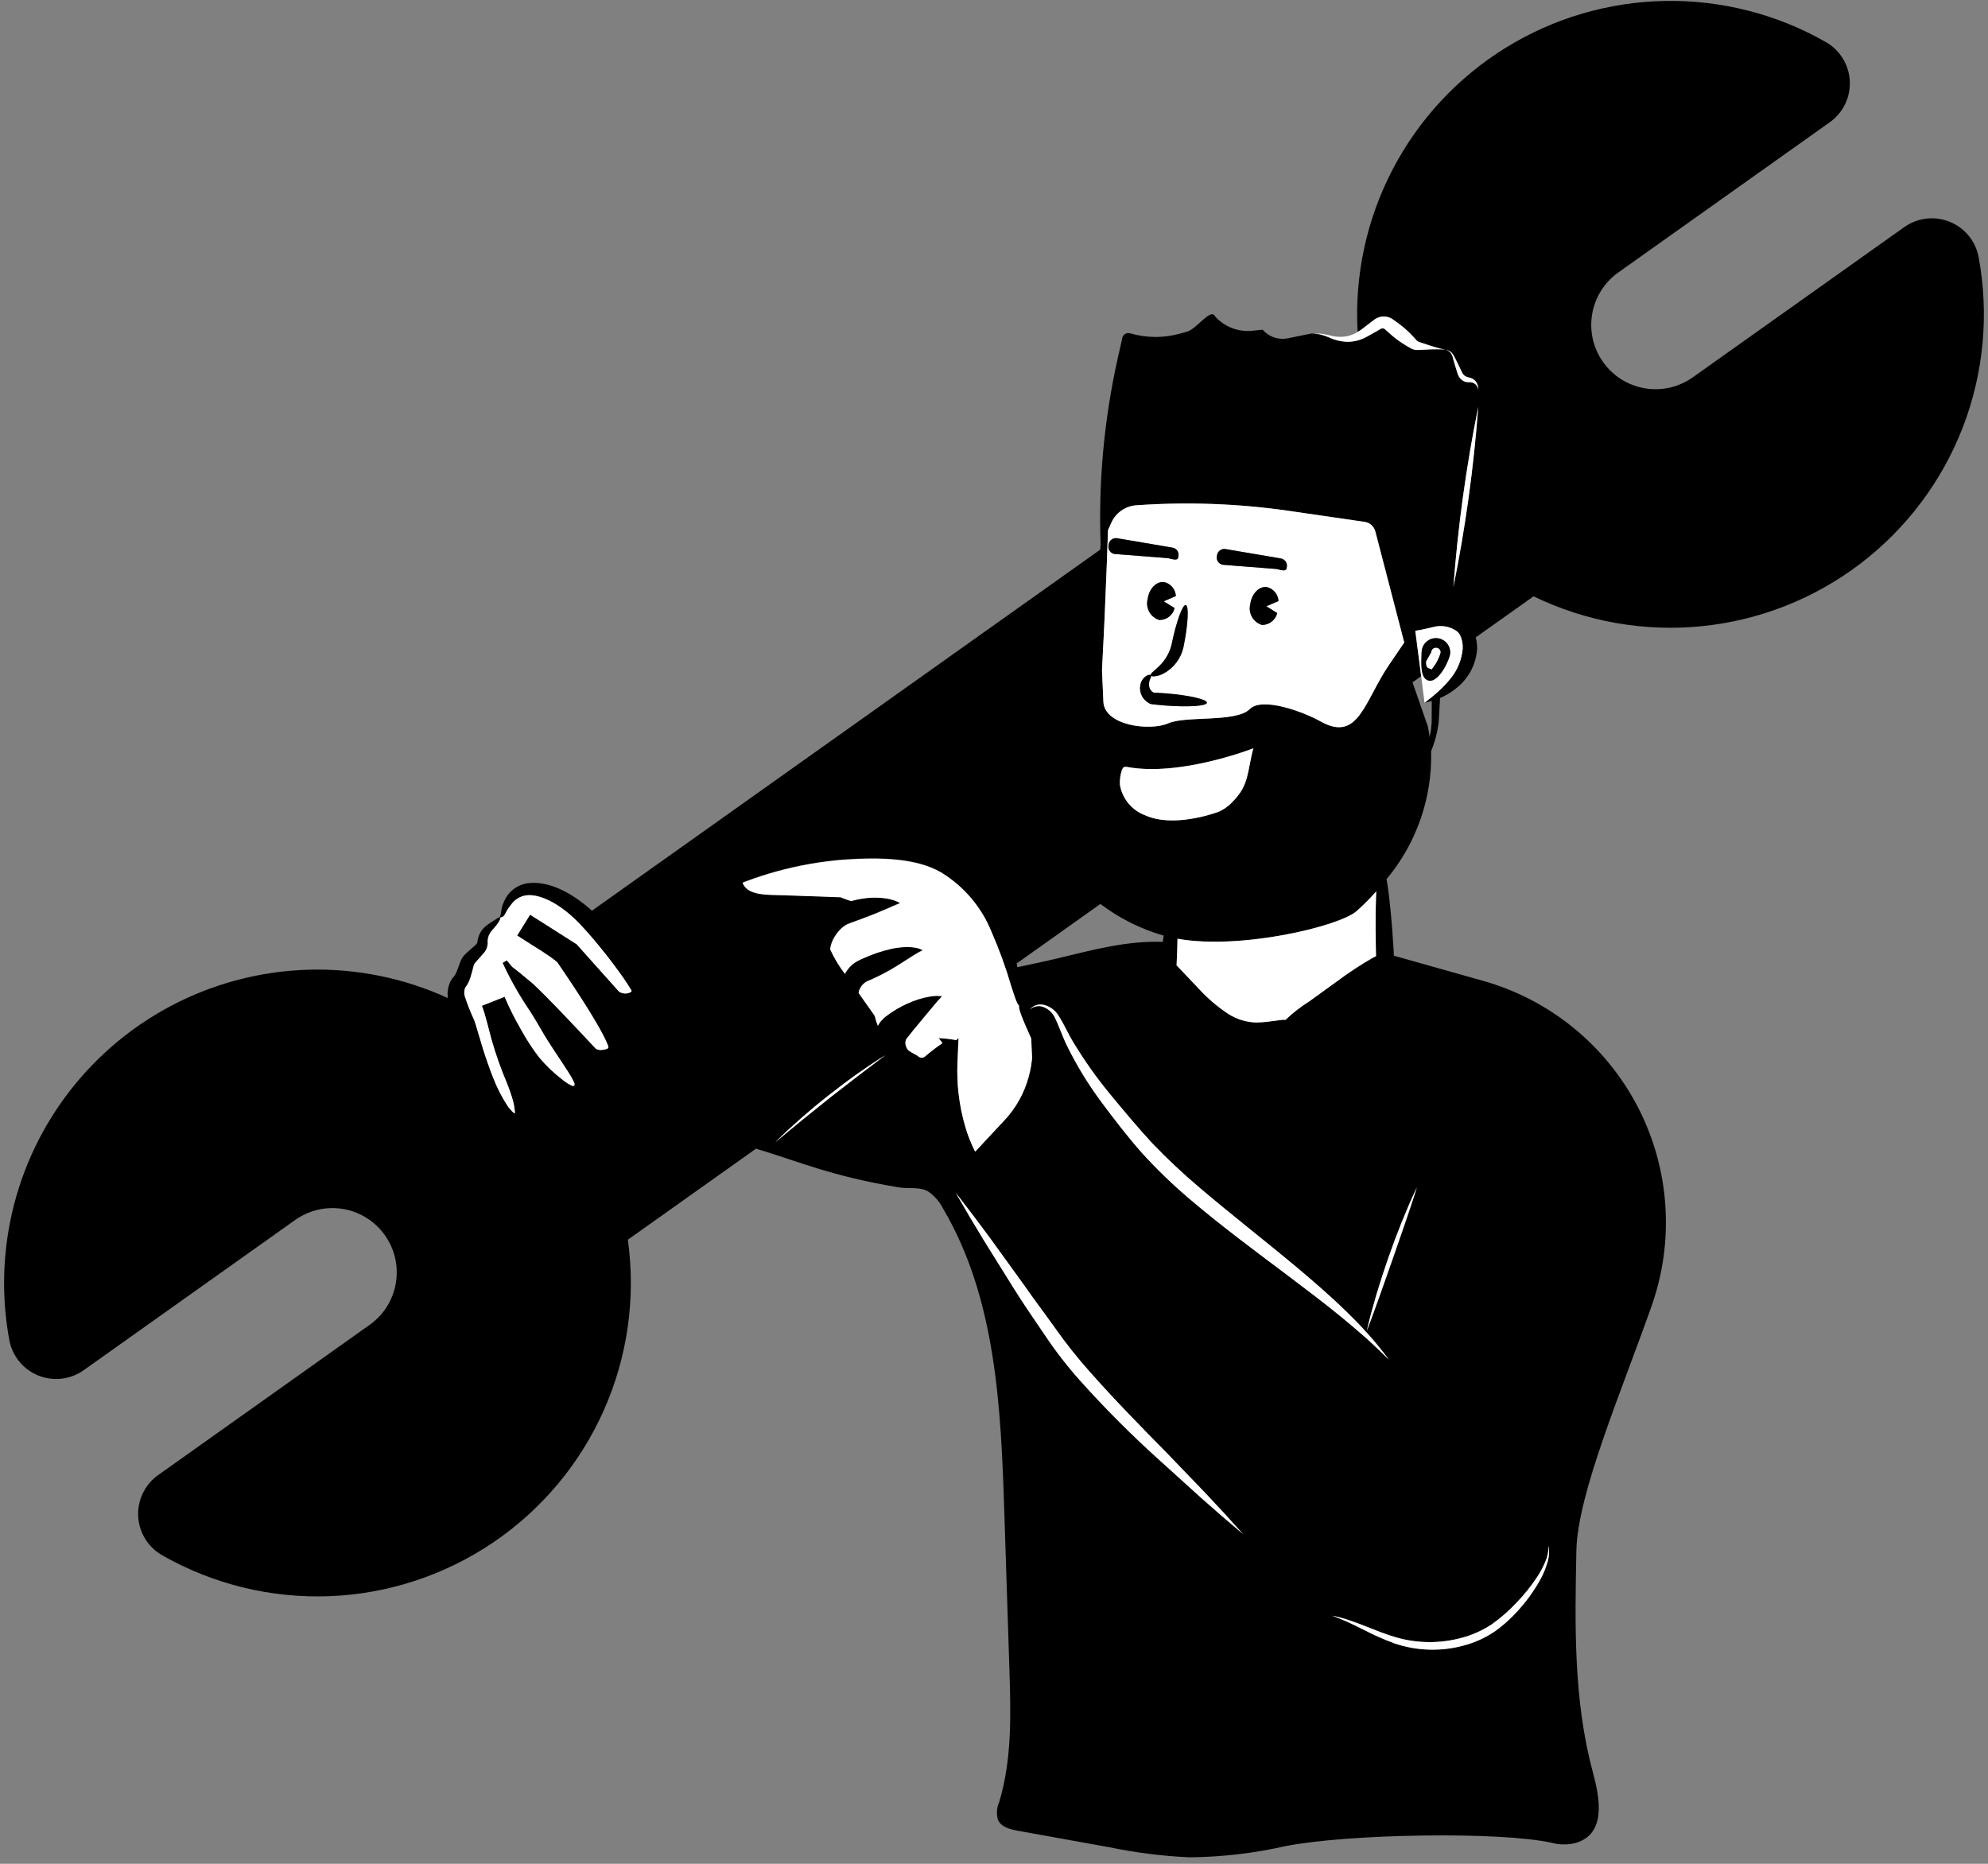 <svg width="176" height="165" viewBox="0 0 176 165" fill="none" xmlns="http://www.w3.org/2000/svg">
<rect x="0" y="0" width="176" height="165" fill="#808080" stroke="none"/>
<path d="M0.753 108.944C1.463 104.749 3.128 100.773 5.62 97.324C8.113 93.876 11.365 91.047 15.126 89.057C18.887 87.067 23.055 85.969 27.308 85.848C31.561 85.727 35.785 86.587 39.653 88.36C39.579 87.865 39.655 87.36 39.87 86.909C39.927 86.791 39.997 86.68 40.078 86.578L40.198 86.431L40.228 86.395L40.236 86.386C40.225 86.375 40.222 86.371 40.236 86.386C40.301 86.292 40.355 86.192 40.398 86.086C40.516 85.814 40.618 85.517 40.733 85.213C40.8 85.007 40.901 84.814 41.033 84.643C41.148 84.51 41.273 84.386 41.407 84.272L42.007 83.743C42.162 83.595 42.248 83.543 42.265 83.385C42.316 82.908 42.525 82.461 42.859 82.116C43.093 81.911 43.344 81.728 43.611 81.569C44.001 81.317 44.206 81.162 44.275 81.216C44.344 81.27 44.25 81.527 43.934 81.922C43.782 82.122 43.552 82.338 43.391 82.576C43.216 82.86 43.141 83.194 43.176 83.525C43.155 83.87 43.008 84.195 42.762 84.437C42.581 84.659 42.389 84.863 42.207 85.069C42.128 85.154 42.055 85.245 41.987 85.339C41.947 85.418 41.92 85.503 41.906 85.591C41.83 85.877 41.756 86.199 41.641 86.553C41.575 86.767 41.484 86.973 41.369 87.165C41.312 87.237 41.26 87.312 41.212 87.39L41.151 87.514C41.084 87.726 41.081 87.953 41.14 88.167C41.369 88.884 41.644 89.585 41.963 90.267C42.044 90.475 42.125 90.727 42.188 90.945L42.369 91.559C42.492 91.972 42.618 92.393 42.747 92.822C43.017 93.675 43.318 94.547 43.663 95.422C44 96.288 44.424 97.118 44.93 97.897C45.046 98.065 45.176 98.222 45.32 98.367L45.507 98.537L45.534 98.555L45.584 98.523L45.566 98.289C45.54 98.03 45.496 97.773 45.433 97.52C45.273 96.949 45.081 96.388 44.857 95.839C44.331 94.597 43.882 93.323 43.512 92.025C43.212 90.947 42.988 89.886 42.66 89.036V89.03L44.672 88.237V88.242C45.087 89.215 45.56 90.162 46.089 91.077C46.567 91.957 47.112 92.799 47.721 93.594C48.325 94.316 49.005 94.969 49.751 95.542C50.026 95.777 50.332 95.972 50.66 96.124L50.84 96.115L50.86 95.915C50.714 95.582 50.541 95.263 50.342 94.959C49.926 94.296 49.481 93.648 49.067 93.021C48.653 92.394 48.257 91.774 47.916 91.171C47.592 90.602 47.263 90.071 46.952 89.566C46.011 88.194 45.188 86.745 44.49 85.235L44.87 85.009V85.015C44.997 85.171 45.158 85.366 45.346 85.592C45.746 85.886 46.355 86.384 47.184 87.083C48.636 88.445 50.457 90.392 52.744 92.833C52.914 92.934 53.115 92.972 53.311 92.94C53.456 92.927 53.599 92.893 53.735 92.84C53.783 92.825 53.825 92.797 53.858 92.759L53.842 92.589C53.709 92.258 53.559 91.935 53.391 91.62C53.038 90.943 52.624 90.246 52.191 89.538C51.322 88.131 50.326 86.638 49.325 85.174C49.347 85.203 49.252 85.103 49.115 85.002C48.978 84.901 48.844 84.802 48.696 84.694L47.983 84.215L47.192 83.715L45.78 82.815L46.926 80.97L46.942 80.98L48.357 81.874L51.049 83.587L54.429 87.366L54.795 87.779L54.813 87.792L54.943 87.859C55.121 87.938 55.317 87.965 55.509 87.937C55.642 87.916 55.77 87.868 55.883 87.794L55.916 87.714L55.87 87.629L55.782 87.482L55.507 87.049C55.32 86.761 55.122 86.477 54.923 86.199C54.523 85.642 54.123 85.104 53.715 84.588C52.905 83.561 52.106 82.602 51.332 81.799C49.816 80.194 48.073 79.21 46.791 79.241C46.52 79.25 46.253 79.315 46.008 79.433C45.763 79.55 45.545 79.718 45.368 79.924C45.213 80.107 45.085 80.292 44.968 80.451L44.706 80.912C44.682 80.975 44.645 81.033 44.597 81.081C44.549 81.129 44.492 81.166 44.429 81.191C44.339 81.226 44.3 81.226 44.273 81.207C44.2 81.144 44.356 81.042 44.359 80.762C44.382 80.581 44.416 80.402 44.459 80.225C44.545 79.975 44.651 79.732 44.777 79.499C44.976 79.156 45.248 78.862 45.574 78.637C45.9 78.413 46.271 78.263 46.662 78.199C48.531 77.932 50.601 78.999 52.404 80.625L97.404 48.66C97.416 48.511 97.428 48.354 97.44 48.21C97.237 42.694 97.742 37.174 98.94 31.786L99.34 30.001C99.346 29.918 99.37 29.837 99.411 29.765C99.452 29.693 99.509 29.631 99.577 29.583C99.645 29.536 99.723 29.504 99.805 29.491C99.887 29.477 99.971 29.483 100.051 29.506C101.476 29.926 102.99 29.94 104.422 29.546L105.086 29.363C105.964 29.122 107.211 27.198 107.586 28.028C107.999 28.482 108.513 28.831 109.086 29.049C109.66 29.267 110.276 29.346 110.886 29.281L111.781 29.186C112.053 29.5 112.404 29.737 112.797 29.871C113.191 30.005 113.613 30.032 114.02 29.949L116.081 29.529C116.345 29.481 116.616 29.479 116.881 29.522C116.613 29.501 116.343 29.521 116.081 29.581C116.346 29.535 116.618 29.54 116.881 29.596C117.141 29.666 117.396 29.753 117.645 29.857C118.16 30.099 118.719 30.232 119.288 30.249C119.889 30.247 120.479 30.092 121.003 29.798L121.713 29.398L122.065 29.198L122.238 29.098L122.32 29.069C122.373 29.057 122.428 29.058 122.48 29.072C122.532 29.086 122.58 29.112 122.62 29.149L123.187 29.657C123.6 30.01 124.044 30.327 124.512 30.603L124.899 30.828C125.074 30.922 125.27 30.973 125.469 30.976L126.294 30.938C126.57 30.922 126.844 30.915 127.118 30.914C127.39 30.907 127.663 30.917 127.934 30.945C128.036 30.962 128.134 31 128.222 31.055L128.444 31.255C128.548 31.43 128.62 31.623 128.657 31.823C128.772 32.223 128.889 32.623 129.022 33.023C129.084 33.268 129.224 33.485 129.422 33.642C129.528 33.721 129.649 33.776 129.778 33.805C129.887 33.825 129.998 33.83 130.109 33.822C130.289 33.822 130.464 33.886 130.602 34.002C130.678 34.066 130.74 34.145 130.784 34.234C130.832 34.327 130.856 34.43 130.855 34.534C130.863 34.428 130.859 34.322 130.842 34.217C130.823 34.106 130.786 34 130.733 33.901C130.615 33.683 130.417 33.521 130.18 33.448C129.751 33.36 129.549 33.257 129.387 32.883C129.225 32.509 129.027 32.129 128.837 31.757C128.754 31.559 128.641 31.375 128.501 31.211C128.424 31.136 128.335 31.074 128.238 31.029C128.143 30.985 128.042 30.956 127.938 30.944C127.669 30.898 127.404 30.835 127.144 30.753C126.881 30.678 126.619 30.597 126.358 30.507L125.573 30.247L125.39 30.109C125.353 30.056 125.222 29.919 125.142 29.828C124.775 29.427 124.373 29.059 123.942 28.728C123.705 28.553 123.55 28.428 123.242 28.221C123.056 28.107 122.845 28.037 122.627 28.018C122.41 27.999 122.19 28.031 121.987 28.112C121.888 28.152 121.794 28.203 121.706 28.264L121.539 28.388L121.215 28.635L120.571 29.135C120.451 29.225 120.324 29.306 120.191 29.377C119.913 24.395 120.983 19.431 123.289 15.006C125.595 10.581 129.051 6.86 133.294 4.234C137.536 1.608 142.408 0.174 147.397 0.084C152.386 -0.006 157.306 1.25 161.641 3.721C162.257 4.072 162.774 4.572 163.145 5.176C163.516 5.779 163.729 6.466 163.764 7.174C163.8 7.882 163.656 8.587 163.347 9.224C163.038 9.861 162.573 10.411 161.995 10.821L143.271 24.121C142.661 24.553 142.142 25.101 141.744 25.735C141.347 26.368 141.079 27.074 140.955 27.811C140.832 28.536 140.85 29.277 141.008 29.995C141.174 30.737 141.487 31.438 141.927 32.058C142.367 32.678 142.926 33.204 143.572 33.605C144.524 34.195 145.629 34.491 146.748 34.455C147.868 34.42 148.952 34.054 149.864 33.405L168.588 20.105C169.166 19.695 169.837 19.437 170.541 19.355C171.244 19.273 171.957 19.369 172.614 19.636C173.27 19.902 173.849 20.329 174.296 20.878C174.744 21.427 175.046 22.08 175.174 22.777C176.107 27.825 175.622 33.032 173.773 37.82C171.924 42.608 168.783 46.79 164.7 49.9C160.616 53.011 155.75 54.927 150.643 55.438C145.535 55.948 140.386 55.032 135.768 52.791L130.652 56.424C130.742 56.771 130.781 57.13 130.769 57.488C130.675 58.733 130.101 59.892 129.169 60.722C128.734 61.109 128.248 61.435 127.725 61.691L127.49 61.791L127.477 62.051C127.448 62.557 127.42 63.038 127.393 63.495C127.373 63.733 127.381 63.918 127.337 64.181L127.227 64.811C127.097 65.387 126.921 65.952 126.7 66.5C126.806 70.631 125.403 74.658 122.754 77.829C122.821 78.218 122.888 78.668 122.954 79.185C123.062 80.059 123.164 81.101 123.254 82.26C123.293 82.844 123.334 83.45 123.376 84.078L123.403 84.608L131.297 86.831C134.22 87.655 136.944 89.07 139.299 90.989C141.654 92.907 143.591 95.287 144.99 97.984C146.389 100.68 147.22 103.634 147.432 106.664C147.644 109.694 147.233 112.735 146.224 115.6C143.483 123.365 139.661 132.252 139.558 137.276C139.423 143.852 139.3 150.533 141.016 156.882C141.643 159.205 142.226 162.344 139.505 163.151C138.823 163.329 138.107 163.329 137.425 163.151C132.849 162.117 119.32 162.345 113.801 163.437C111.011 164.069 108.162 164.4 105.301 164.426C102.914 164.317 100.54 164.018 98.201 163.532L90.123 162.076C89.428 161.95 88.623 161.745 88.344 161.096C88.2 160.575 88.242 160.02 88.462 159.527C89.607 155.733 89.489 151.688 89.362 147.727L88.914 133.883C88.614 124.644 88.192 114.963 83.495 107.002C83.194 106.406 82.752 105.891 82.209 105.502C81.432 105.025 80.445 105.263 79.545 105.113C73.524 104.105 70.771 102.84 66.932 101.69L55.585 109.75C56.3 114.885 55.562 120.117 53.456 124.853C51.349 129.59 47.958 133.642 43.666 136.55C39.374 139.458 34.354 141.106 29.174 141.307C23.994 141.507 18.861 140.253 14.357 137.686C13.742 137.335 13.224 136.835 12.853 136.231C12.482 135.628 12.269 134.941 12.234 134.233C12.198 133.525 12.342 132.82 12.651 132.183C12.961 131.546 13.425 130.996 14.003 130.586L32.727 117.286C33.337 116.854 33.856 116.306 34.254 115.672C34.651 115.039 34.919 114.333 35.043 113.596C35.166 112.871 35.148 112.13 34.99 111.412C34.824 110.67 34.511 109.969 34.071 109.349C33.631 108.729 33.072 108.203 32.426 107.802C31.474 107.212 30.369 106.916 29.25 106.952C28.131 106.987 27.047 107.353 26.134 108.002L7.41 121.302C6.833 121.712 6.161 121.97 5.457 122.052C4.754 122.134 4.041 122.038 3.385 121.771C2.728 121.505 2.149 121.078 1.702 120.529C1.254 119.98 0.952 119.327 0.824 118.63C0.234 115.43 0.21 112.152 0.753 108.944ZM40.389 86.513L40.336 86.464L40.298 86.433L40.398 86.526L40.389 86.513ZM110.955 66.249C110.955 66.249 104.485 68.78 99.779 67.898C99.718 67.881 99.653 67.879 99.591 67.893C99.529 67.906 99.47 67.934 99.421 67.974L99.321 68.164C99.183 68.585 99.123 69.028 99.143 69.471C99.246 70.08 99.507 70.651 99.901 71.127C100.296 71.603 100.808 71.966 101.388 72.18C103.82 73.274 107.348 72.055 107.825 71.88C108.321 71.672 108.764 71.358 109.125 70.959C110.611 69.49 110.409 68.262 110.955 66.249ZM102.941 83.385C102.967 83.2 102.993 83.004 103.02 82.828C100.997 82.247 99.099 81.298 97.42 80.028L90.007 85.294C90.028 85.407 90.048 85.517 90.067 85.626C91.284 85.367 92.502 85.113 93.712 84.821C96.749 84.09 99.831 83.259 102.941 83.385ZM77.416 89.891C77.459 89.99 77.491 90.092 77.511 90.198C77.549 90.349 77.572 90.412 77.611 90.523C77.64 90.613 77.679 90.701 77.711 90.789C77.781 90.665 77.858 90.545 77.941 90.43C78.031 90.33 78.127 90.23 78.222 90.13C78.317 90.03 78.376 90.001 78.454 89.936C78.742 89.715 79.042 89.51 79.354 89.325C79.961 88.967 80.604 88.676 81.273 88.456C81.613 88.345 81.961 88.261 82.314 88.203C82.673 88.136 83.041 88.126 83.403 88.173C83.148 88.434 82.933 88.69 82.717 88.943L82.09 89.698L80.88 91.155L80.327 91.845L80.217 91.999L80.185 92.077L80.154 92.224C80.137 92.419 80.182 92.615 80.282 92.783C80.423 92.976 80.357 92.975 81.111 93.378C81.311 93.486 81.243 93.468 81.285 93.501L81.37 93.565C81.453 93.608 81.547 93.626 81.64 93.616L81.822 93.562L82.203 93.241C82.46 93.029 82.725 92.822 83.003 92.623C83.144 92.523 83.292 92.423 83.437 92.323C83.323 92.177 83.204 92.041 83.099 91.88C83.454 91.891 83.807 91.924 84.157 91.98L84.327 92.007L84.656 92.059C84.723 91.996 84.792 91.93 84.856 91.869C84.82 92.799 84.756 93.869 84.744 94.787C84.744 95.254 84.775 95.682 84.793 96.134L84.859 96.795C84.975 97.818 85.182 98.828 85.478 99.814C85.616 100.286 85.785 100.749 85.984 101.199C86.073 101.421 86.173 101.638 86.284 101.849L86.298 101.893L86.339 101.914L86.356 101.903L86.366 101.896L86.487 101.766L86.981 101.232L88.881 99.197C89.911 98.111 90.657 96.789 91.053 95.346C91.147 95.024 91.21 94.704 91.268 94.394L91.333 93.935L91.357 93.71C91.367 93.662 91.369 93.612 91.363 93.563L91.321 92.663L91.304 92.243L91.298 92.043V91.943C91.11 91.516 90.94 91.133 90.789 90.792C90.632 90.428 90.505 90.114 90.409 89.856C90.219 89.339 90.156 89.042 90.236 88.997C90.093 89.022 89.859 88.379 89.501 87.224C89.028 85.611 88.453 84.031 87.779 82.491C86.894 80.29 85.319 78.436 83.29 77.206C81.065 75.935 77.915 75.874 74.729 76.086C72.709 76.243 70.709 76.592 68.756 77.129C67.822 77.385 66.924 77.678 66.068 78L65.868 78.072L65.816 78.087L65.755 78.134V78.207L65.936 78.482C66.621 79.351 68.455 79.172 69.864 79.252L74.414 79.412C74.652 79.512 74.88 79.599 75.096 79.671L75.348 79.749C75.938 79.583 76.545 79.482 77.157 79.449C77.584 79.431 78.011 79.454 78.434 79.517C78.65 79.551 78.863 79.6 79.072 79.663C79.286 79.726 79.49 79.816 79.681 79.931L79.094 80.181L78.539 80.424L77.453 80.882C76.736 81.172 76.008 81.433 75.329 81.682L75.083 81.776L74.936 81.843C74.826 81.903 74.721 81.973 74.623 82.051C74.393 82.24 74.191 82.46 74.023 82.705C73.834 82.971 73.685 83.264 73.583 83.574C73.535 83.722 73.504 83.876 73.493 84.031C73.845 84.798 74.281 85.523 74.793 86.193C74.864 86.056 74.948 85.926 75.043 85.804C75.237 85.549 75.474 85.33 75.743 85.157C75.876 85.076 76.013 85.003 76.154 84.937L76.434 84.813C77.231 84.448 78.063 84.167 78.918 83.975C79.37 83.877 79.83 83.824 80.292 83.817C80.532 83.814 80.771 83.833 81.007 83.873C81.249 83.909 81.482 83.989 81.694 84.109C81.488 84.201 81.287 84.306 81.094 84.423L80.553 84.764L79.488 85.442C78.766 85.894 78.015 86.299 77.24 86.653L76.765 86.853C76.666 86.903 76.573 86.965 76.489 87.038C76.295 87.207 76.147 87.422 76.059 87.663C76.037 87.736 76.02 87.811 76.006 87.886L76.446 88.498L77.235 89.614L77.416 89.891ZM100.544 44.736C100.083 44.778 99.641 44.941 99.263 45.209C98.886 45.477 98.586 45.841 98.395 46.263L98.095 46.926C98.039 48.738 97.929 51.496 97.84 53.543C97.777 55.263 97.665 57.234 97.563 59.343L97.685 62.118C97.778 64.246 101.819 64.746 103.437 64.029C104.973 63.349 109.449 63.975 110.63 62.78C111.738 61.66 115.376 63.002 116.92 63.867C120.283 65.75 120.781 62.073 122.98 58.849L124.32 56.882L121.77 47.082C121.718 46.855 121.599 46.65 121.428 46.492C121.257 46.335 121.043 46.233 120.813 46.199L114.129 45.228C109.632 44.576 105.077 44.411 100.544 44.736ZM128.672 51.963C129.739 46.699 130.474 41.373 130.872 36.016C129.805 41.28 129.07 46.606 128.672 51.963ZM126.564 65.25C126.6 65.071 126.639 64.906 126.672 64.713L126.736 64.113C126.758 63.952 126.743 63.692 126.748 63.476C126.748 63.028 126.753 62.554 126.756 62.057C126.544 62.116 126.332 62.175 126.119 62.219C126.335 62.033 126.552 61.863 126.768 61.7C126.984 61.537 127.176 61.341 127.379 61.173C127.761 60.824 128.115 60.446 128.438 60.042C129.041 59.297 129.409 58.389 129.494 57.434C129.52 57.013 129.439 56.593 129.257 56.212C129.171 56.057 129.049 55.926 128.901 55.828C128.719 55.706 128.52 55.611 128.311 55.546C127.864 55.402 127.386 55.386 126.93 55.5L126.123 55.693C125.866 55.75 125.606 55.8 125.342 55.84L125.303 55.879L125.816 59.865L125.053 60.407L126.41 64.315C126.48 64.631 126.517 64.939 126.564 65.25ZM121.823 79.242C121.828 79.127 121.834 79.023 121.839 78.914C121.294 79.533 120.711 80.117 120.095 80.665C118.534 82.026 109.752 84.107 104.244 83.106C104.232 83.784 104.207 84.529 104.168 85.333C104.156 85.543 104.168 85.44 104.168 85.478L104.205 85.504C104.412 85.721 104.622 85.941 104.835 86.166L106.135 87.536C106.912 88.386 107.792 89.137 108.755 89.77C109.494 90.24 110.348 90.499 111.223 90.52C112.542 90.494 113.506 90.211 113.798 90.289C114.455 89.665 115.173 89.107 115.941 88.626L118.362 86.875C119.369 86.122 120.419 85.43 121.508 84.803C121.788 84.659 121.824 84.641 121.82 84.645V84.636L121.807 84.158C121.797 83.528 121.787 82.92 121.778 82.334C121.773 81.172 121.788 80.124 121.823 79.242ZM125.08 105.887L124.739 106.656C124.483 107.27 124.276 107.766 124.091 108.208C123.673 109.249 123.28 110.299 122.911 111.359C122.542 112.419 122.196 113.486 121.873 114.559L121.413 116.177C121.348 116.428 121.28 116.689 121.201 116.991L121.006 117.81L121.306 117.024L121.597 116.235L122.167 114.655C122.636 113.323 122.959 112.407 123.283 111.488C123.607 110.569 123.919 109.651 124.383 108.316C124.536 107.862 124.708 107.354 124.921 106.725C125.002 106.478 125.087 106.225 125.184 105.925L125.44 105.125L125.08 105.887ZM119.331 143.606C119.786 143.814 120.231 144.035 120.683 144.259C121.582 144.729 122.51 145.14 123.462 145.49C125.437 146.16 127.566 146.225 129.578 145.677C130.589 145.411 131.546 144.971 132.406 144.377C133.236 143.769 133.991 143.064 134.654 142.277C135.326 141.508 135.911 140.667 136.398 139.77C136.64 139.319 136.836 138.845 136.982 138.355C137.137 137.867 137.176 137.35 137.095 136.845C137.099 137.343 136.997 137.836 136.795 138.291C136.601 138.746 136.367 139.183 136.095 139.596C135.549 140.421 134.928 141.194 134.239 141.905C133.571 142.622 132.828 143.267 132.024 143.828C131.216 144.358 130.328 144.754 129.394 145C127.505 145.513 125.511 145.501 123.628 144.965C122.683 144.696 121.759 144.314 120.823 143.946C120.355 143.763 119.882 143.583 119.402 143.426C118.923 143.265 118.435 143.135 117.939 143.038C118.414 143.206 118.876 143.4 119.331 143.606ZM114.244 113.086C115.751 114.229 117.265 115.364 118.723 116.563C119.456 117.158 120.181 117.763 120.883 118.398C121.585 119.033 122.266 119.687 122.948 120.353C122.386 119.584 121.785 118.844 121.148 118.135C120.516 117.42 119.848 116.74 119.162 116.074C117.798 114.737 116.351 113.496 114.898 112.267C111.98 109.825 108.98 107.507 106.116 105.067C104.69 103.856 103.326 102.574 102.03 101.225C100.776 99.873 99.54 98.387 98.35 96.949C97.152 95.506 96.061 93.976 95.087 92.373C94.582 91.573 94.242 90.723 93.694 89.879C93.422 89.444 92.999 89.124 92.507 88.979C92.271 88.902 92.017 88.898 91.779 88.968C91.541 89.037 91.329 89.177 91.171 89.369C91.34 89.213 91.551 89.111 91.779 89.075C92.006 89.039 92.239 89.072 92.447 89.169C92.857 89.347 93.189 89.666 93.383 90.069C93.783 90.869 94.077 91.821 94.513 92.669C95.366 94.391 96.374 96.033 97.523 97.574C98.675 99.119 99.811 100.599 101.1 102.063C102.397 103.482 103.783 104.818 105.249 106.063C108.157 108.559 111.221 110.809 114.244 113.086ZM85.859 107.742L87.14 109.867L89.763 114.076C90.633 115.476 91.593 116.844 92.521 118.221C93.448 119.609 94.47 120.931 95.581 122.177C97.795 124.65 100.139 127.004 102.605 129.226L106.285 132.557L108.15 134.194L110.04 135.8L108.373 133.958L106.68 132.145L103.244 128.574C100.927 126.22 98.616 123.867 96.453 121.412C95.364 120.191 94.346 118.908 93.405 117.569C92.453 116.229 91.463 114.928 90.517 113.569L87.61 109.551L86.126 107.562L84.61 105.595L85.859 107.742ZM70.914 99L69.758 100.045L69.192 100.58L68.636 101.126L69.236 100.626L69.836 100.126L71.036 99.137L73.459 97.189L75.916 95.283L77.155 94.344L77.777 93.875L78.398 93.406L77.738 93.82L77.086 94.247L75.803 95.13C74.955 95.73 74.124 96.353 73.309 96.999C72.494 97.645 71.696 98.312 70.914 99Z" fill="black"/>
<path d="M114.127 45.23L120.811 46.201C121.041 46.234 121.256 46.337 121.426 46.494C121.597 46.652 121.716 46.858 121.768 47.084L124.318 56.884L122.978 58.851C120.778 62.075 120.278 65.751 116.918 63.869C115.374 63.004 111.736 61.662 110.628 62.782C109.447 63.977 104.971 63.351 103.435 64.031C101.817 64.748 97.776 64.248 97.683 62.12L97.561 59.345C97.661 57.233 97.775 55.262 97.838 53.545C97.927 51.498 98.038 48.74 98.093 46.928L98.393 46.265C98.584 45.843 98.884 45.479 99.261 45.211C99.639 44.943 100.081 44.78 100.542 44.738C105.075 44.413 109.63 44.578 114.127 45.23ZM111.72 55.33C112.032 55.334 112.335 55.232 112.581 55.041C112.828 54.85 113.002 54.582 113.076 54.279L112.112 53.679L113.184 53.216C113.17 52.926 113.062 52.648 112.877 52.425C112.691 52.202 112.438 52.045 112.155 51.978C111.465 51.889 110.808 52.567 110.688 53.494C110.592 53.874 110.645 54.276 110.837 54.617C111.03 54.958 111.346 55.212 111.72 55.327V55.33ZM108.259 50L112.986 50.368C113.339 50.428 113.845 50.654 113.905 50.301L113.924 50.186C113.938 50.102 113.936 50.016 113.917 49.933C113.898 49.85 113.863 49.772 113.814 49.702C113.765 49.633 113.702 49.574 113.63 49.528C113.558 49.483 113.478 49.452 113.394 49.438L108.494 48.606C108.325 48.577 108.151 48.617 108.011 48.716C107.871 48.816 107.776 48.967 107.747 49.136L107.727 49.252C107.713 49.336 107.715 49.422 107.734 49.505C107.754 49.588 107.789 49.667 107.838 49.736C107.888 49.806 107.95 49.865 108.022 49.91C108.095 49.955 108.175 49.986 108.259 50ZM101.479 62.079L101.679 62.22C101.77 62.29 101.879 62.333 101.993 62.343L102.393 62.388L103.134 62.458C105.165 62.619 106.834 62.51 106.854 62.214C106.874 61.918 105.254 61.546 103.219 61.385L102.477 61.337C102.377 61.337 102.192 61.322 102.17 61.326V61.334L102.089 61.292C101.986 61.227 101.9 61.139 101.838 61.035C101.776 60.931 101.74 60.813 101.732 60.692C101.685 60.26 101.932 59.978 101.92 59.83C102.013 59.877 102.118 59.892 102.22 59.874C102.512 59.842 102.794 59.752 103.05 59.61C103.485 59.37 103.864 59.04 104.161 58.643C104.459 58.245 104.669 57.789 104.777 57.304C105.192 55.277 105.277 53.631 104.984 53.566C104.691 53.501 104.13 55.095 103.728 57.066C103.546 57.804 103.154 58.473 102.6 58.993C102.383 59.203 102.187 59.367 102.048 59.493C101.909 59.619 101.866 59.703 101.873 59.771C101.818 59.731 101.711 59.722 101.537 59.81C101.39 59.895 101.262 60.012 101.164 60.151C101.065 60.29 100.998 60.449 100.966 60.616C100.909 60.884 100.927 61.162 101.017 61.42C101.108 61.679 101.268 61.907 101.479 62.081V62.079ZM104.1 52.769C104.086 52.479 103.978 52.202 103.793 51.978C103.607 51.755 103.354 51.599 103.071 51.532C102.381 51.442 101.724 52.121 101.604 53.047C101.506 53.428 101.558 53.831 101.751 54.174C101.943 54.517 102.26 54.772 102.636 54.887C102.948 54.891 103.251 54.789 103.498 54.598C103.744 54.407 103.918 54.139 103.992 53.836L103.028 53.236L104.1 52.769ZM98.158 48.179L98.139 48.295C98.125 48.379 98.127 48.465 98.146 48.548C98.165 48.631 98.2 48.709 98.249 48.779C98.298 48.848 98.361 48.907 98.433 48.952C98.505 48.997 98.585 49.028 98.669 49.042L103.396 49.411C103.749 49.471 104.256 49.697 104.315 49.344L104.335 49.228C104.364 49.059 104.324 48.885 104.225 48.745C104.125 48.605 103.974 48.51 103.805 48.481L98.905 47.649C98.821 47.634 98.735 47.636 98.652 47.655C98.568 47.674 98.49 47.709 98.42 47.758C98.35 47.807 98.291 47.87 98.246 47.942C98.2 48.014 98.169 48.095 98.155 48.179H98.158Z" fill="white"/>
<path d="M121.81 84.158L121.823 84.636V84.645C121.823 84.645 121.791 84.659 121.511 84.803C120.422 85.431 119.372 86.122 118.365 86.875L115.944 88.626C115.176 89.108 114.458 89.665 113.801 90.289C113.509 90.211 112.545 90.489 111.226 90.52C110.351 90.499 109.497 90.24 108.758 89.77C107.795 89.137 106.915 88.387 106.138 87.536L104.838 86.166C104.625 85.941 104.415 85.721 104.208 85.504L104.171 85.478C104.171 85.44 104.157 85.543 104.171 85.333C104.21 84.533 104.235 83.784 104.247 83.106C109.755 84.106 118.537 82.026 120.098 80.665C120.714 80.117 121.297 79.533 121.842 78.914C121.842 79.023 121.831 79.127 121.826 79.242C121.791 80.124 121.776 81.172 121.784 82.334C121.791 82.92 121.799 83.528 121.81 84.158Z" fill="white"/>
<path d="M112.155 51.971C112.438 52.038 112.691 52.195 112.877 52.418C113.062 52.641 113.17 52.919 113.184 53.209L112.112 53.672L113.076 54.272C113.002 54.575 112.828 54.843 112.581 55.034C112.335 55.225 112.032 55.327 111.72 55.323C111.344 55.208 111.027 54.953 110.835 54.61C110.642 54.267 110.59 53.864 110.688 53.483C110.808 52.56 111.465 51.882 112.155 51.971Z" fill="black"/>
<path d="M126.244 58.561L126.705 57.738C126.708 57.683 126.721 57.628 126.745 57.578C126.768 57.528 126.801 57.483 126.842 57.446C126.883 57.409 126.931 57.38 126.983 57.361C127.035 57.343 127.091 57.334 127.146 57.337C127.201 57.34 127.255 57.353 127.305 57.377C127.356 57.4 127.4 57.433 127.438 57.474C127.475 57.515 127.504 57.563 127.522 57.615C127.541 57.667 127.55 57.723 127.547 57.778C127.38 58.337 127.099 58.856 126.72 59.3C126.681 59.087 126.2 59.376 126.244 58.561Z" fill="white"/>
<path d="M125.3 55.874L125.339 55.835C125.603 55.795 125.863 55.745 126.12 55.688L126.93 55.5C127.386 55.388 127.864 55.406 128.311 55.551C128.52 55.616 128.719 55.711 128.901 55.833C129.049 55.931 129.171 56.062 129.257 56.217C129.439 56.598 129.52 57.018 129.494 57.439C129.409 58.394 129.041 59.302 128.438 60.047C128.115 60.451 127.761 60.829 127.379 61.178C127.179 61.346 126.979 61.534 126.768 61.705C126.557 61.876 126.335 62.038 126.119 62.224L125.819 59.865L125.3 55.874ZM126.147 60.054C126.202 60.117 126.269 60.168 126.344 60.204C126.419 60.24 126.5 60.261 126.583 60.265C127.432 60.305 128.361 58.365 128.383 57.817C128.399 57.482 128.281 57.155 128.055 56.907C127.829 56.659 127.514 56.511 127.179 56.495C126.844 56.479 126.517 56.597 126.269 56.823C126.021 57.049 125.873 57.364 125.857 57.699L125.851 57.81C125.8 58.93 125.827 59.7 126.15 60.054H126.147Z" fill="white"/>
<path d="M125.857 57.81L125.863 57.699C125.879 57.364 126.027 57.049 126.275 56.823C126.523 56.597 126.85 56.479 127.185 56.495C127.52 56.511 127.835 56.659 128.061 56.907C128.287 57.155 128.405 57.482 128.389 57.817C128.364 58.367 127.435 60.305 126.589 60.265C126.506 60.261 126.424 60.24 126.35 60.204C126.275 60.167 126.208 60.117 126.153 60.054C125.827 59.7 125.8 58.93 125.857 57.81ZM126.72 59.3C127.099 58.855 127.381 58.336 127.547 57.776C127.552 57.664 127.513 57.555 127.438 57.472C127.363 57.39 127.258 57.34 127.146 57.335C127.034 57.33 126.925 57.369 126.842 57.444C126.76 57.519 126.71 57.624 126.705 57.736L126.244 58.559C126.2 59.376 126.681 59.087 126.72 59.3Z" fill="black"/>
<path d="M102.633 54.887C102.257 54.772 101.94 54.517 101.748 54.174C101.555 53.831 101.503 53.428 101.601 53.047C101.721 52.121 102.378 51.442 103.068 51.532C103.351 51.598 103.605 51.754 103.791 51.978C103.978 52.201 104.086 52.479 104.1 52.769L103.028 53.232L103.992 53.832C103.919 54.136 103.744 54.406 103.497 54.598C103.251 54.789 102.946 54.891 102.633 54.887Z" fill="black"/>
<path d="M101.54 59.808C101.714 59.72 101.821 59.729 101.876 59.769C101.869 59.701 101.924 59.605 102.051 59.491C102.178 59.377 102.386 59.203 102.603 58.991C103.153 58.469 103.541 57.8 103.72 57.063C104.12 55.097 104.685 53.503 104.976 53.563C105.267 53.623 105.184 55.274 104.769 57.301C104.661 57.786 104.451 58.242 104.153 58.639C103.856 59.037 103.477 59.367 103.042 59.607C102.786 59.749 102.503 59.839 102.212 59.871C102.11 59.889 102.005 59.874 101.912 59.827C101.922 59.975 101.677 60.257 101.724 60.689C101.732 60.81 101.768 60.928 101.83 61.032C101.892 61.136 101.978 61.224 102.081 61.289L102.162 61.331V61.323C102.184 61.323 102.37 61.33 102.469 61.334L103.211 61.382C105.242 61.543 106.869 61.914 106.846 62.211C106.823 62.508 105.157 62.616 103.126 62.455L102.385 62.385L101.985 62.34C101.871 62.329 101.762 62.287 101.671 62.217L101.471 62.076C101.26 61.902 101.1 61.673 101.01 61.414C100.92 61.155 100.903 60.877 100.961 60.609C100.994 60.442 101.063 60.283 101.163 60.145C101.263 60.007 101.392 59.892 101.54 59.808Z" fill="black"/>
<path d="M108.495 48.608L113.395 49.44C113.479 49.454 113.559 49.485 113.631 49.53C113.703 49.576 113.766 49.635 113.815 49.704C113.864 49.774 113.899 49.852 113.918 49.935C113.937 50.018 113.939 50.104 113.925 50.188L113.906 50.303C113.846 50.656 113.34 50.43 112.987 50.37L108.259 50C108.09 49.971 107.938 49.876 107.839 49.736C107.739 49.596 107.699 49.422 107.728 49.252L107.748 49.136C107.777 48.967 107.872 48.817 108.012 48.718C108.153 48.619 108.326 48.579 108.495 48.608Z" fill="black"/>
<path d="M98.9 47.649L103.8 48.481C103.969 48.51 104.12 48.605 104.22 48.745C104.319 48.885 104.359 49.059 104.33 49.228L104.31 49.344C104.251 49.697 103.744 49.471 103.391 49.411L98.664 49.042C98.58 49.028 98.5 48.997 98.428 48.952C98.356 48.907 98.293 48.848 98.244 48.778C98.195 48.709 98.16 48.631 98.141 48.548C98.122 48.465 98.12 48.379 98.134 48.295L98.153 48.179C98.182 48.01 98.277 47.859 98.417 47.759C98.557 47.66 98.731 47.62 98.9 47.649Z" fill="black"/>
<path d="M101.393 72.18C100.813 71.966 100.301 71.603 99.906 71.127C99.512 70.651 99.251 70.08 99.148 69.471C99.127 69.028 99.188 68.585 99.326 68.164L99.426 67.974C99.475 67.934 99.534 67.906 99.596 67.893C99.658 67.879 99.722 67.881 99.784 67.898C104.49 68.78 110.96 66.249 110.96 66.249C110.414 68.262 110.616 69.49 109.139 70.963C108.778 71.362 108.335 71.676 107.839 71.884C107.353 72.055 103.825 73.274 101.393 72.18Z" fill="white"/>
<path d="M128.513 31.221C128.652 31.385 128.766 31.569 128.849 31.767C129.039 32.139 129.227 32.513 129.399 32.893C129.571 33.273 129.763 33.37 130.192 33.458C130.429 33.531 130.627 33.693 130.745 33.911C130.798 34.01 130.835 34.117 130.854 34.227C130.871 34.332 130.875 34.438 130.867 34.544C130.868 34.44 130.843 34.337 130.796 34.244C130.752 34.155 130.69 34.076 130.614 34.012C130.476 33.896 130.301 33.832 130.121 33.832C130.01 33.84 129.899 33.835 129.79 33.815C129.661 33.787 129.54 33.731 129.434 33.652C129.236 33.495 129.096 33.278 129.034 33.033C128.901 32.638 128.784 32.233 128.669 31.833C128.632 31.633 128.56 31.441 128.456 31.265L128.234 31.065C128.146 31.01 128.048 30.973 127.946 30.955C128.05 30.967 128.151 30.996 128.246 31.04C128.345 31.085 128.435 31.146 128.513 31.221Z" fill="white"/>
<path d="M121.22 28.648L121.544 28.401L121.711 28.277C121.799 28.216 121.893 28.165 121.992 28.125C122.195 28.044 122.415 28.012 122.632 28.031C122.85 28.05 123.061 28.119 123.247 28.234C123.557 28.446 123.712 28.566 123.947 28.741C124.378 29.072 124.78 29.44 125.147 29.841C125.227 29.932 125.358 30.069 125.395 30.122L125.578 30.26L126.363 30.52C126.624 30.61 126.886 30.691 127.149 30.766C127.409 30.848 127.674 30.911 127.943 30.957C127.672 30.929 127.399 30.919 127.127 30.926C126.853 30.926 126.579 30.934 126.303 30.95L125.478 30.988C125.279 30.985 125.083 30.934 124.908 30.84L124.521 30.615C124.053 30.339 123.609 30.022 123.196 29.669L122.629 29.161C122.589 29.124 122.541 29.098 122.489 29.084C122.437 29.07 122.382 29.069 122.329 29.081L122.247 29.11L122.074 29.21L121.722 29.41L121.012 29.81C120.488 30.104 119.898 30.259 119.297 30.261C118.728 30.244 118.169 30.111 117.654 29.869C117.406 29.765 117.15 29.678 116.89 29.608C116.627 29.552 116.355 29.547 116.09 29.593C116.352 29.533 116.622 29.513 116.89 29.534H116.9C117.178 29.558 117.441 29.634 117.707 29.685C118.21 29.829 118.739 29.857 119.254 29.766C119.586 29.696 119.904 29.567 120.191 29.387C120.324 29.316 120.451 29.235 120.571 29.145L121.22 28.648Z" fill="white"/>
<path d="M44.434 81.2C44.497 81.175 44.554 81.138 44.602 81.09C44.65 81.042 44.687 80.984 44.711 80.921L44.973 80.46C45.088 80.301 45.216 80.116 45.373 79.933C45.55 79.727 45.768 79.559 46.013 79.442C46.258 79.324 46.524 79.259 46.796 79.25C48.078 79.219 49.821 80.203 51.337 81.808C52.111 82.608 52.91 83.57 53.72 84.597C54.12 85.113 54.53 85.651 54.928 86.208C55.128 86.486 55.328 86.77 55.512 87.058L55.787 87.491L55.875 87.638L55.921 87.723L55.888 87.803C55.775 87.876 55.647 87.925 55.514 87.946C55.322 87.974 55.125 87.947 54.948 87.868L54.818 87.801L54.8 87.788L54.434 87.375L51.054 83.596L48.362 81.883L46.947 80.989L46.931 80.979L45.785 82.824L47.197 83.724L47.988 84.224L48.701 84.703C48.849 84.803 48.995 84.913 49.12 85.011C49.245 85.109 49.352 85.211 49.33 85.183C50.33 86.644 51.33 88.14 52.196 89.547C52.632 90.255 53.046 90.952 53.396 91.629C53.564 91.944 53.714 92.267 53.847 92.598L53.863 92.768C53.83 92.805 53.787 92.834 53.74 92.849C53.604 92.902 53.461 92.936 53.316 92.949C53.12 92.981 52.919 92.944 52.749 92.842C50.462 90.401 48.641 88.454 47.189 87.092C46.36 86.392 45.752 85.892 45.351 85.601C45.163 85.375 45.002 85.18 44.875 85.024V85.018L44.495 85.244C45.192 86.754 46.016 88.203 46.957 89.575C47.268 90.075 47.597 90.611 47.921 91.18C48.262 91.78 48.658 92.403 49.072 93.03C49.486 93.657 49.931 94.305 50.347 94.968C50.546 95.272 50.719 95.591 50.865 95.924L50.845 96.124L50.665 96.133C50.337 95.981 50.031 95.786 49.756 95.551C49.01 94.978 48.329 94.325 47.726 93.603C47.117 92.808 46.572 91.966 46.094 91.086C45.565 90.171 45.091 89.224 44.677 88.251V88.246L42.665 89.039V89.045C42.993 89.895 43.219 90.956 43.517 92.034C43.886 93.332 44.336 94.606 44.862 95.848C45.086 96.397 45.278 96.958 45.438 97.529C45.501 97.782 45.545 98.039 45.571 98.298L45.589 98.532L45.539 98.564L45.512 98.546L45.325 98.376C45.181 98.231 45.051 98.074 44.935 97.906C44.429 97.126 44.005 96.297 43.668 95.431C43.323 94.554 43.022 93.682 42.752 92.831C42.623 92.402 42.497 91.981 42.374 91.568L42.193 90.954C42.13 90.736 42.049 90.484 41.968 90.276C41.649 89.594 41.374 88.893 41.145 88.176C41.085 87.962 41.089 87.735 41.156 87.523L41.217 87.399C41.265 87.321 41.317 87.246 41.374 87.174C41.489 86.982 41.58 86.776 41.646 86.562C41.761 86.208 41.835 85.886 41.911 85.6C41.925 85.512 41.952 85.427 41.992 85.348C42.06 85.254 42.133 85.163 42.212 85.078C42.394 84.872 42.586 84.668 42.767 84.446C43.013 84.203 43.16 83.879 43.181 83.534C43.146 83.203 43.221 82.869 43.396 82.585C43.557 82.347 43.787 82.127 43.939 81.931C44.255 81.536 44.339 81.271 44.28 81.225C44.3 81.233 44.344 81.233 44.434 81.2Z" fill="white"/>
<path d="M40.239 86.389V86.386L40.242 86.392H40.24L40.239 86.389Z" fill="black"/>
<path d="M124.919 106.725C124.706 107.354 124.534 107.862 124.381 108.316C123.918 109.651 123.601 110.566 123.281 111.488C122.961 112.41 122.634 113.323 122.165 114.655L121.595 116.235L121.304 117.024L121.004 117.81L121.199 116.991C121.278 116.691 121.346 116.428 121.411 116.177L121.871 114.559C122.193 113.484 122.539 112.418 122.909 111.359C123.279 110.3 123.672 109.25 124.089 108.208C124.274 107.766 124.481 107.27 124.737 106.656L125.078 105.887L125.436 105.124L125.18 105.924C125.085 106.223 125 106.478 124.919 106.725Z" fill="white"/>
<path d="M87.61 109.551L90.517 113.569C91.463 114.93 92.453 116.231 93.405 117.569C94.346 118.908 95.364 120.191 96.453 121.412C98.616 123.867 100.927 126.22 103.244 128.574L106.68 132.145L108.373 133.958L110.04 135.8L108.15 134.192L106.285 132.555L102.605 129.224C100.139 127.002 97.795 124.649 95.581 122.175C94.47 120.929 93.448 119.607 92.521 118.219C91.593 116.842 90.633 115.474 89.763 114.074L87.14 109.865L85.859 107.74L84.61 105.593L86.126 107.56L87.61 109.551Z" fill="white"/>
<path d="M120.823 143.944C121.759 144.312 122.683 144.694 123.628 144.963C125.511 145.499 127.505 145.511 129.394 144.998C130.329 144.752 131.219 144.356 132.028 143.826C132.832 143.265 133.575 142.621 134.243 141.903C134.932 141.192 135.553 140.42 136.099 139.594C136.371 139.181 136.605 138.744 136.799 138.289C137.001 137.834 137.103 137.341 137.099 136.843C137.18 137.348 137.141 137.865 136.986 138.353C136.84 138.843 136.644 139.317 136.402 139.768C135.915 140.665 135.33 141.506 134.658 142.275C133.995 143.062 133.24 143.767 132.41 144.375C131.55 144.969 130.593 145.409 129.582 145.675C127.57 146.223 125.44 146.158 123.466 145.488C122.514 145.138 121.586 144.727 120.687 144.257C120.238 144.033 119.787 143.812 119.335 143.604C118.883 143.396 118.418 143.204 117.943 143.034C118.439 143.131 118.927 143.261 119.406 143.422C119.882 143.581 120.355 143.761 120.823 143.944Z" fill="white"/>
<path d="M76.014 87.911C76.028 87.836 76.045 87.761 76.067 87.688C76.155 87.447 76.303 87.232 76.497 87.063C76.581 86.99 76.674 86.928 76.773 86.878L77.248 86.678C78.023 86.324 78.774 85.919 79.496 85.467L80.561 84.789L81.102 84.448C81.295 84.331 81.496 84.226 81.702 84.134C81.49 84.013 81.257 83.933 81.015 83.898C80.779 83.858 80.54 83.839 80.3 83.842C79.838 83.849 79.378 83.902 78.926 84C78.071 84.192 77.239 84.473 76.442 84.838L76.162 84.962C76.021 85.028 75.884 85.101 75.751 85.182C75.481 85.355 75.244 85.574 75.051 85.829C74.956 85.951 74.872 86.081 74.801 86.218C74.289 85.548 73.853 84.823 73.501 84.056C73.512 83.9 73.543 83.747 73.591 83.599C73.693 83.289 73.842 82.996 74.031 82.73C74.199 82.485 74.401 82.264 74.631 82.076C74.729 81.998 74.834 81.928 74.944 81.868L75.091 81.801L75.337 81.707C76.016 81.454 76.744 81.193 77.461 80.907L78.547 80.449L79.102 80.206L79.689 79.956C79.498 79.841 79.293 79.751 79.08 79.688C78.871 79.625 78.658 79.576 78.442 79.542C78.019 79.479 77.592 79.456 77.165 79.474C76.553 79.507 75.946 79.608 75.356 79.774L75.104 79.696C74.888 79.624 74.66 79.538 74.422 79.437L69.872 79.277C68.463 79.197 66.629 79.377 65.944 78.507L65.763 78.232V78.159L65.824 78.112L65.876 78.097L66.076 78.025C66.932 77.703 67.83 77.41 68.764 77.154C70.717 76.617 72.717 76.268 74.737 76.111C77.923 75.899 81.073 75.96 83.298 77.231C85.327 78.461 86.902 80.315 87.787 82.516C88.461 84.055 89.036 85.636 89.509 87.249C89.867 88.404 90.101 89.049 90.244 89.022C90.164 89.067 90.227 89.364 90.417 89.881C90.517 90.139 90.64 90.453 90.797 90.817C90.948 91.157 91.118 91.541 91.306 91.968V92.068L91.312 92.268L91.329 92.688L91.371 93.588C91.377 93.637 91.375 93.687 91.365 93.735L91.341 93.96L91.276 94.419C91.218 94.729 91.155 95.049 91.061 95.371C90.665 96.814 89.919 98.136 88.889 99.222L86.989 101.257L86.495 101.791L86.374 101.921L86.364 101.928L86.347 101.939L86.306 101.918L86.292 101.874C86.181 101.663 86.081 101.446 85.992 101.224C85.793 100.774 85.624 100.311 85.486 99.839C85.19 98.853 84.983 97.843 84.867 96.82L84.801 96.159C84.783 95.707 84.751 95.279 84.752 94.812C84.767 93.89 84.828 92.824 84.864 91.894C84.798 91.955 84.729 92.021 84.664 92.084L84.335 92.032L84.165 92.005C83.815 91.949 83.461 91.916 83.107 91.905C83.207 92.066 83.331 92.205 83.445 92.348C83.3 92.448 83.152 92.548 83.011 92.648C82.737 92.848 82.472 93.054 82.211 93.266L81.83 93.587L81.648 93.641C81.555 93.651 81.461 93.633 81.378 93.59L81.293 93.526C81.251 93.493 81.318 93.511 81.119 93.403C80.365 93.003 80.431 93.003 80.29 92.808C80.19 92.64 80.145 92.444 80.162 92.249L80.193 92.102L80.225 92.024L80.335 91.87L80.888 91.18L82.098 89.723L82.725 88.968C82.941 88.715 83.156 88.459 83.411 88.198C83.049 88.151 82.681 88.161 82.322 88.228C81.969 88.286 81.621 88.37 81.281 88.481C80.612 88.701 79.969 88.992 79.362 89.35C79.05 89.535 78.749 89.74 78.462 89.961C78.384 90.026 78.321 90.069 78.23 90.155C78.139 90.241 78.039 90.347 77.949 90.455C77.866 90.57 77.789 90.69 77.719 90.814C77.686 90.726 77.647 90.638 77.619 90.548C77.584 90.437 77.561 90.374 77.519 90.223C77.499 90.117 77.467 90.014 77.424 89.916L77.251 89.664L76.462 88.548L76.014 87.911Z" fill="white"/>
<path d="M101.1 102.073C99.811 100.609 98.675 99.129 97.523 97.584C96.374 96.043 95.366 94.401 94.513 92.679C94.077 91.828 93.785 90.879 93.383 90.079C93.189 89.676 92.857 89.357 92.447 89.179C92.238 89.082 92.006 89.049 91.779 89.085C91.551 89.121 91.34 89.223 91.171 89.379C91.329 89.187 91.54 89.047 91.779 88.978C92.017 88.908 92.271 88.912 92.507 88.989C92.999 89.134 93.422 89.454 93.694 89.889C94.242 90.733 94.582 91.589 95.087 92.383C96.061 93.986 97.151 95.516 98.35 96.959C99.54 98.397 100.776 99.883 102.03 101.235C103.326 102.584 104.69 103.866 106.116 105.077C108.98 107.518 111.98 109.836 114.898 112.277C116.351 113.506 117.798 114.747 119.162 116.084C119.844 116.75 120.516 117.43 121.148 118.145C121.785 118.854 122.386 119.594 122.948 120.363C122.266 119.697 121.597 119.03 120.883 118.408C120.169 117.786 119.456 117.168 118.723 116.573C117.265 115.373 115.751 114.239 114.244 113.096C111.221 110.819 108.157 108.569 105.244 106.086C103.779 104.837 102.395 103.497 101.1 102.073Z" fill="white"/>
<path d="M128.672 51.963C129.07 46.607 129.805 41.28 130.872 36.016C130.474 41.373 129.739 46.699 128.672 51.963Z" fill="white"/>
<path d="M75.8 95.133L77.083 94.25L77.735 93.823L78.395 93.409L77.774 93.878L77.152 94.347L75.913 95.286L73.456 97.192L71.033 99.14L69.833 100.129L69.233 100.629L68.633 101.129L69.189 100.583L69.755 100.048L70.914 99C71.695 98.315 72.495 97.65 73.314 97.007C74.133 96.364 74.962 95.739 75.8 95.133Z" fill="white"/>
</svg>
